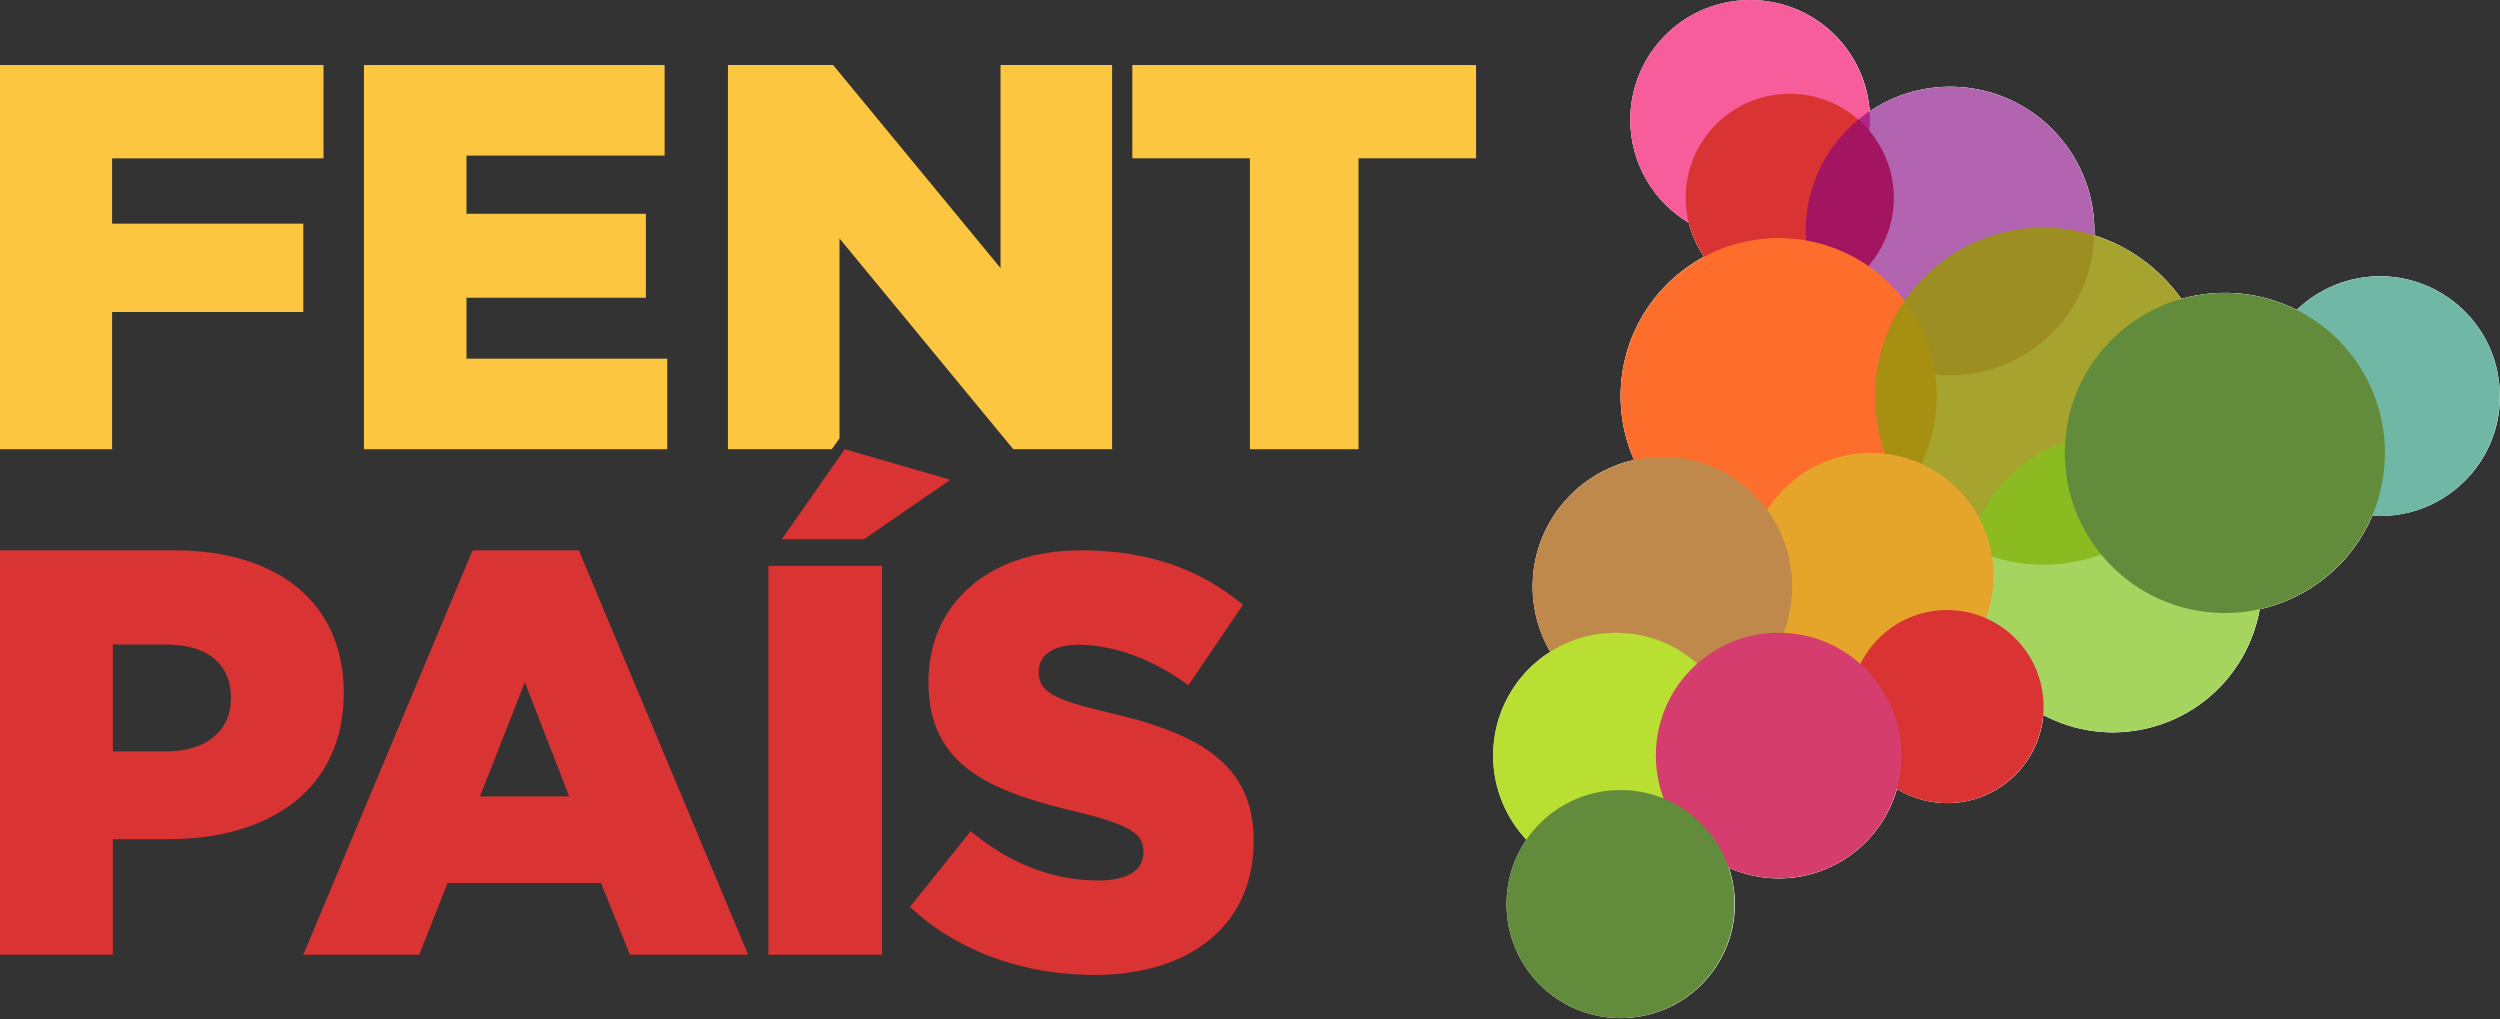 <svg width="103" height="42" viewBox="0 0 103 42" fill="none" xmlns="http://www.w3.org/2000/svg">
<rect x="0" y="0" width="103" height="42" fill="#333333" stroke="none"/>
<g style="mix-blend-mode:multiply">
<path d="M102.934 15.568C102.923 15.487 102.907 15.406 102.894 15.325C102.859 15.165 102.818 15.006 102.772 14.851C102.724 14.697 102.668 14.546 102.606 14.399C102.013 12.996 100.789 11.924 99.29 11.539C99.21 11.518 99.131 11.501 99.052 11.483C98.729 11.417 98.397 11.383 98.055 11.383C97.97 11.383 97.887 11.386 97.803 11.39C97.773 11.392 97.746 11.394 97.713 11.396C97.662 11.4 97.608 11.404 97.556 11.408C97.516 11.412 97.475 11.419 97.434 11.423C97.394 11.429 97.355 11.433 97.314 11.439C97.27 11.446 97.222 11.454 97.177 11.464C97.142 11.47 97.112 11.475 97.077 11.481C97.027 11.491 96.974 11.504 96.924 11.516C96.897 11.522 96.872 11.527 96.843 11.533C96.789 11.549 96.735 11.564 96.681 11.58C96.657 11.585 96.638 11.591 96.615 11.599C96.557 11.616 96.499 11.636 96.441 11.655C96.424 11.661 96.406 11.667 96.391 11.672C96.331 11.694 96.271 11.717 96.211 11.742C96.198 11.746 96.184 11.752 96.171 11.758C96.109 11.783 96.049 11.81 95.987 11.839C95.977 11.842 95.968 11.846 95.956 11.852C95.894 11.881 95.83 11.914 95.767 11.945C95.761 11.949 95.753 11.953 95.747 11.955C95.683 11.989 95.62 12.024 95.556 12.061C95.552 12.065 95.548 12.067 95.544 12.069C95.479 12.107 95.419 12.146 95.353 12.187C95.351 12.188 95.349 12.19 95.347 12.19C95.284 12.233 95.222 12.275 95.16 12.32C95.16 12.322 95.156 12.322 95.156 12.322C95.096 12.368 95.034 12.415 94.972 12.463C94.853 12.557 94.737 12.66 94.624 12.766C94.605 12.757 94.582 12.747 94.561 12.737C94.491 12.703 94.42 12.668 94.346 12.637C94.311 12.621 94.278 12.606 94.24 12.59C94.182 12.565 94.122 12.542 94.064 12.519C94.023 12.503 93.983 12.488 93.944 12.475C93.888 12.453 93.83 12.432 93.772 12.413C93.732 12.399 93.689 12.386 93.648 12.372C93.591 12.355 93.531 12.337 93.473 12.32C93.432 12.308 93.39 12.297 93.347 12.285C93.287 12.27 93.223 12.254 93.162 12.239C93.121 12.231 93.082 12.221 93.042 12.212C92.972 12.198 92.904 12.185 92.835 12.171C92.798 12.165 92.765 12.159 92.731 12.154C92.624 12.136 92.522 12.121 92.412 12.109C92.302 12.096 92.191 12.086 92.079 12.078C92.037 12.076 91.992 12.076 91.952 12.074C91.884 12.071 91.817 12.067 91.751 12.067C91.695 12.065 91.641 12.067 91.585 12.069C91.531 12.069 91.476 12.069 91.422 12.07C91.361 12.072 91.299 12.076 91.237 12.08C91.19 12.084 91.146 12.086 91.1 12.09C91.034 12.096 90.968 12.103 90.9 12.111C90.86 12.115 90.821 12.119 90.781 12.125C90.711 12.134 90.644 12.146 90.578 12.158C90.539 12.163 90.504 12.169 90.466 12.175C90.396 12.188 90.327 12.202 90.261 12.217C90.224 12.225 90.191 12.233 90.155 12.241C90.085 12.256 90.019 12.275 89.952 12.293C89.923 12.3 89.897 12.306 89.868 12.314C89.861 12.303 89.849 12.291 89.838 12.277C89.741 12.14 89.638 12.007 89.534 11.879C89.525 11.868 89.513 11.856 89.503 11.846C89.397 11.721 89.289 11.599 89.173 11.481C89.159 11.468 89.148 11.454 89.134 11.441C89.014 11.323 88.895 11.209 88.771 11.098C88.748 11.079 88.728 11.06 88.703 11.04C88.578 10.932 88.446 10.828 88.313 10.729C88.297 10.718 88.282 10.708 88.268 10.697C88.135 10.6 87.996 10.507 87.857 10.42C87.845 10.412 87.834 10.405 87.822 10.397C87.679 10.31 87.53 10.227 87.379 10.15C87.354 10.136 87.329 10.123 87.304 10.109C87.153 10.034 87.001 9.964 86.844 9.9C86.823 9.891 86.804 9.883 86.782 9.875C86.624 9.811 86.462 9.752 86.297 9.699C86.293 9.699 86.29 9.697 86.284 9.695C86.288 9.599 86.288 9.502 86.286 9.408C86.286 9.404 86.286 9.4 86.286 9.398C86.284 9.305 86.28 9.212 86.274 9.122C86.274 9.116 86.274 9.108 86.272 9.102C86.266 9.013 86.259 8.924 86.249 8.837C86.247 8.828 86.247 8.818 86.245 8.81C86.235 8.725 86.222 8.64 86.206 8.555C86.204 8.544 86.204 8.534 86.203 8.522C86.189 8.439 86.172 8.358 86.156 8.277C86.154 8.264 86.152 8.252 86.148 8.238C86.129 8.159 86.11 8.08 86.092 8.003C86.087 7.987 86.085 7.974 86.081 7.958C86.058 7.883 86.036 7.807 86.013 7.734C86.009 7.717 86.004 7.701 85.998 7.684C85.973 7.61 85.949 7.539 85.922 7.467C85.916 7.45 85.911 7.433 85.901 7.415C85.876 7.346 85.849 7.276 85.818 7.208C85.81 7.189 85.802 7.17 85.795 7.15C85.766 7.085 85.735 7.019 85.704 6.953C85.694 6.934 85.685 6.913 85.675 6.891C85.642 6.83 85.611 6.768 85.578 6.706C85.565 6.685 85.553 6.663 85.542 6.64C85.507 6.58 85.474 6.522 85.439 6.464C85.426 6.441 85.41 6.418 85.399 6.397C85.362 6.341 85.327 6.283 85.29 6.229C85.275 6.205 85.26 6.182 85.242 6.159C85.207 6.105 85.169 6.053 85.13 6.001C85.113 5.977 85.093 5.952 85.078 5.929C85.039 5.879 85.001 5.828 84.962 5.78C84.941 5.755 84.921 5.732 84.9 5.707C84.861 5.66 84.821 5.614 84.78 5.568C84.757 5.543 84.736 5.519 84.715 5.494C84.674 5.45 84.633 5.407 84.591 5.365C84.566 5.34 84.544 5.314 84.517 5.289C84.477 5.249 84.434 5.208 84.394 5.168C84.365 5.144 84.34 5.119 84.312 5.094C84.27 5.057 84.228 5.019 84.185 4.982C84.156 4.957 84.125 4.934 84.096 4.909C84.055 4.874 84.011 4.839 83.969 4.806C83.936 4.781 83.905 4.758 83.87 4.735C83.829 4.702 83.785 4.671 83.743 4.64C83.706 4.617 83.673 4.594 83.636 4.57C83.596 4.541 83.549 4.512 83.507 4.483C83.468 4.46 83.433 4.439 83.394 4.416C83.352 4.391 83.306 4.364 83.263 4.339C83.222 4.317 83.186 4.296 83.143 4.275C83.101 4.252 83.056 4.226 83.014 4.205C82.971 4.184 82.929 4.165 82.888 4.143C82.846 4.124 82.799 4.103 82.755 4.081C82.712 4.062 82.666 4.045 82.624 4.027C82.579 4.008 82.537 3.989 82.49 3.971C82.448 3.954 82.397 3.938 82.351 3.921C82.308 3.906 82.264 3.888 82.222 3.875C82.171 3.857 82.119 3.844 82.073 3.828C82.028 3.815 81.986 3.801 81.943 3.79C81.891 3.774 81.837 3.763 81.783 3.749C81.742 3.739 81.7 3.728 81.659 3.718C81.603 3.705 81.545 3.695 81.491 3.683C81.45 3.676 81.41 3.666 81.369 3.66C81.304 3.649 81.24 3.641 81.174 3.631C81.139 3.625 81.106 3.62 81.072 3.616C80.971 3.604 80.871 3.595 80.772 3.587C80.616 3.575 80.461 3.573 80.308 3.573C80.281 3.573 80.256 3.573 80.229 3.573C80.08 3.577 79.933 3.585 79.787 3.598C79.763 3.6 79.74 3.604 79.717 3.606C79.406 3.639 79.102 3.697 78.805 3.776C78.795 3.778 78.784 3.782 78.774 3.784C78.623 3.824 78.478 3.873 78.331 3.925C78.322 3.927 78.312 3.931 78.302 3.935C77.852 4.101 77.425 4.319 77.031 4.584C76.951 3.465 76.501 2.449 75.798 1.66C75.796 1.658 75.796 1.656 75.794 1.654C75.697 1.546 75.593 1.442 75.489 1.343C75.483 1.337 75.477 1.332 75.471 1.326C75.369 1.229 75.26 1.138 75.15 1.051C75.141 1.044 75.131 1.036 75.121 1.028C75.009 0.945 74.899 0.864 74.781 0.79C74.768 0.781 74.754 0.773 74.743 0.765C74.625 0.692 74.509 0.624 74.385 0.56C74.37 0.553 74.354 0.545 74.343 0.537C74.221 0.475 74.097 0.417 73.97 0.365C73.954 0.359 73.937 0.354 73.923 0.348C73.796 0.296 73.664 0.251 73.533 0.211C73.517 0.207 73.498 0.201 73.485 0.197C73.351 0.159 73.214 0.124 73.073 0.097C73.061 0.093 73.048 0.091 73.034 0.089C72.891 0.062 72.746 0.041 72.596 0.025C72.588 0.025 72.58 0.025 72.57 0.023C72.418 0.01 72.263 0 72.107 0C71.937 0 71.767 0.01 71.6 0.027C71.436 0.043 71.272 0.068 71.112 0.1C71.03 0.118 70.951 0.135 70.872 0.157C70.667 0.209 70.468 0.276 70.271 0.354C70.209 0.379 70.147 0.406 70.083 0.433C70.008 0.468 69.933 0.502 69.859 0.541C69.753 0.595 69.648 0.653 69.544 0.715C69.27 0.883 69.015 1.076 68.779 1.291C68.663 1.395 68.555 1.504 68.452 1.618C68.344 1.737 68.246 1.857 68.151 1.985C68.103 2.047 68.056 2.112 68.012 2.178C67.923 2.309 67.842 2.445 67.764 2.584C67.728 2.655 67.691 2.725 67.656 2.798C67.587 2.941 67.525 3.09 67.469 3.241C67.273 3.77 67.169 4.342 67.169 4.938C67.169 5.04 67.173 5.141 67.179 5.241C67.181 5.27 67.185 5.299 67.186 5.33C67.192 5.403 67.2 5.475 67.208 5.548C67.212 5.577 67.215 5.608 67.219 5.637C67.235 5.728 67.25 5.821 67.266 5.912C67.266 5.915 67.268 5.921 67.268 5.927C67.289 6.024 67.312 6.12 67.337 6.215C67.343 6.24 67.351 6.263 67.359 6.288C67.378 6.36 67.399 6.431 67.424 6.501C67.432 6.528 67.44 6.553 67.449 6.578C67.482 6.663 67.511 6.748 67.546 6.831C67.55 6.837 67.552 6.843 67.554 6.847C67.592 6.938 67.633 7.029 67.675 7.116C67.685 7.133 67.693 7.15 67.702 7.17C67.741 7.239 67.776 7.309 67.817 7.378C67.828 7.398 67.84 7.417 67.851 7.436C67.898 7.516 67.946 7.595 67.998 7.672C68 7.674 68 7.678 68.002 7.68C68.058 7.763 68.12 7.844 68.178 7.925C68.186 7.935 68.193 7.945 68.203 7.954C68.253 8.022 68.309 8.09 68.367 8.155C68.379 8.169 68.388 8.18 68.4 8.194C68.464 8.267 68.53 8.337 68.599 8.406C68.671 8.48 68.744 8.551 68.821 8.619C68.825 8.623 68.829 8.625 68.833 8.629C68.903 8.691 68.974 8.75 69.048 8.808C69.059 8.818 69.071 8.828 69.082 8.835C69.158 8.895 69.237 8.953 69.316 9.008L69.318 9.009C69.407 9.069 69.494 9.125 69.585 9.179C69.591 9.205 69.6 9.228 69.606 9.253C69.625 9.322 69.647 9.39 69.668 9.46C69.687 9.52 69.707 9.58 69.73 9.639C69.755 9.707 69.778 9.775 69.807 9.84C69.834 9.896 69.857 9.951 69.882 10.007C69.917 10.072 69.948 10.138 69.985 10.204C70.012 10.254 70.041 10.302 70.072 10.351C70.11 10.416 70.149 10.482 70.192 10.544C70.199 10.555 70.205 10.567 70.215 10.577C70.213 10.579 70.209 10.581 70.205 10.582C70.089 10.644 69.975 10.712 69.859 10.782C69.838 10.797 69.817 10.811 69.793 10.826C69.701 10.884 69.612 10.944 69.523 11.008C69.498 11.025 69.475 11.04 69.451 11.058C69.239 11.214 69.036 11.381 68.847 11.56C68.821 11.582 68.8 11.605 68.777 11.626C68.698 11.701 68.62 11.779 68.547 11.86C68.53 11.877 68.512 11.893 68.497 11.91C68.408 12.007 68.323 12.105 68.24 12.208C68.224 12.225 68.211 12.245 68.195 12.264C68.132 12.347 68.066 12.434 68 12.523C67.981 12.55 67.96 12.577 67.94 12.606C67.871 12.704 67.805 12.807 67.739 12.911C67.735 12.919 67.73 12.925 67.726 12.932C67.658 13.045 67.594 13.159 67.531 13.274C67.515 13.303 67.499 13.334 67.486 13.363C67.44 13.456 67.393 13.549 67.353 13.642C67.339 13.673 67.326 13.702 67.312 13.732C67.262 13.852 67.21 13.974 67.167 14.098C67.161 14.115 67.154 14.133 67.148 14.15C67.109 14.258 67.076 14.366 67.043 14.476C67.032 14.513 67.022 14.55 67.011 14.587C66.98 14.691 66.957 14.797 66.933 14.904C66.928 14.929 66.92 14.954 66.914 14.981C66.885 15.11 66.866 15.242 66.846 15.375C66.841 15.408 66.837 15.441 66.833 15.474C66.817 15.578 66.806 15.684 66.798 15.791C66.794 15.829 66.79 15.868 66.788 15.907C66.781 16.044 66.775 16.181 66.775 16.318C66.775 16.32 66.775 16.32 66.775 16.32C66.775 16.324 66.775 16.328 66.775 16.332C66.775 16.444 66.777 16.554 66.783 16.662C66.785 16.697 66.788 16.732 66.79 16.767C66.796 16.846 66.802 16.923 66.81 17C66.814 17.041 66.819 17.08 66.827 17.118C66.835 17.19 66.844 17.263 66.856 17.335C66.862 17.373 66.87 17.412 66.877 17.453C66.889 17.522 66.9 17.594 66.918 17.663C66.926 17.702 66.935 17.739 66.943 17.777C66.96 17.847 66.976 17.916 66.995 17.986C67.005 18.023 67.015 18.059 67.024 18.096C67.046 18.166 67.065 18.235 67.086 18.303C67.098 18.338 67.111 18.372 67.123 18.409C67.146 18.477 67.169 18.544 67.194 18.612C67.208 18.647 67.221 18.682 67.235 18.715C67.264 18.782 67.289 18.85 67.32 18.916C67.324 18.925 67.328 18.937 67.333 18.948C66.885 19.049 66.46 19.203 66.064 19.408C66.062 19.408 66.058 19.41 66.056 19.412C65.662 19.615 65.295 19.868 64.966 20.156C64.964 20.16 64.96 20.162 64.958 20.164C64.852 20.261 64.751 20.355 64.653 20.456C64.645 20.465 64.638 20.473 64.63 20.481C64.533 20.585 64.439 20.686 64.352 20.798C64.348 20.802 64.346 20.805 64.342 20.808C64.249 20.922 64.162 21.038 64.081 21.159C64.004 21.273 63.932 21.389 63.862 21.511C63.853 21.526 63.843 21.542 63.836 21.555C63.77 21.673 63.71 21.789 63.652 21.913C63.644 21.93 63.636 21.948 63.629 21.967C63.573 22.089 63.517 22.216 63.472 22.344C63.47 22.352 63.468 22.359 63.464 22.367C63.42 22.493 63.379 22.62 63.345 22.752C63.341 22.767 63.335 22.782 63.331 22.798C63.296 22.927 63.267 23.059 63.244 23.192C63.238 23.217 63.234 23.241 63.231 23.264C63.206 23.399 63.19 23.532 63.178 23.668C63.175 23.691 63.175 23.71 63.173 23.735C63.161 23.874 63.153 24.019 63.153 24.166C63.153 24.276 63.159 24.385 63.165 24.497C63.167 24.529 63.169 24.555 63.173 24.587C63.178 24.671 63.186 24.754 63.198 24.837C63.2 24.866 63.203 24.893 63.207 24.92C63.24 25.14 63.283 25.357 63.341 25.565C63.345 25.583 63.349 25.594 63.352 25.608C63.381 25.706 63.408 25.801 63.441 25.894C63.445 25.905 63.449 25.917 63.455 25.929C63.567 26.253 63.712 26.562 63.882 26.854C63.528 27.077 63.207 27.343 62.925 27.641C62.921 27.645 62.916 27.649 62.912 27.652C62.703 27.873 62.516 28.112 62.347 28.367C62.34 28.381 62.332 28.393 62.324 28.404C62.278 28.48 62.231 28.555 62.189 28.628C62.183 28.642 62.175 28.654 62.168 28.665C62.069 28.841 61.982 29.019 61.907 29.204C61.899 29.224 61.891 29.243 61.884 29.26C61.857 29.332 61.83 29.405 61.803 29.479C61.795 29.504 61.787 29.527 61.777 29.554C61.75 29.629 61.729 29.709 61.708 29.784C61.704 29.803 61.698 29.821 61.694 29.836C61.667 29.935 61.646 30.029 61.627 30.126C61.623 30.145 61.619 30.167 61.615 30.186C61.602 30.261 61.586 30.341 61.575 30.42C61.571 30.451 61.567 30.484 61.563 30.515C61.555 30.586 61.547 30.658 61.542 30.729C61.54 30.76 61.538 30.789 61.536 30.82C61.53 30.918 61.526 31.021 61.526 31.125C61.526 31.288 61.534 31.446 61.549 31.605C61.549 31.612 61.549 31.62 61.551 31.628C61.565 31.782 61.588 31.933 61.617 32.082C61.619 32.092 61.621 32.103 61.623 32.115C61.652 32.262 61.688 32.405 61.731 32.55C61.733 32.561 61.737 32.573 61.741 32.584C61.783 32.725 61.831 32.866 61.888 33.004C61.891 33.011 61.895 33.023 61.899 33.033C61.955 33.17 62.019 33.307 62.087 33.438C62.09 33.446 62.094 33.452 62.098 33.46C62.168 33.593 62.243 33.722 62.322 33.85C62.326 33.854 62.33 33.858 62.332 33.862C62.415 33.991 62.502 34.115 62.597 34.235C62.597 34.237 62.599 34.239 62.601 34.24C62.695 34.362 62.796 34.478 62.902 34.59C62.9 34.594 62.898 34.598 62.896 34.602C62.871 34.633 62.854 34.666 62.833 34.7C62.78 34.78 62.73 34.863 62.682 34.95C62.657 34.994 62.633 35.039 62.608 35.085C62.568 35.164 62.527 35.247 62.49 35.33C62.469 35.371 62.45 35.417 62.432 35.458C62.382 35.582 62.336 35.707 62.295 35.835C62.288 35.858 62.284 35.879 62.276 35.902C62.243 36.014 62.214 36.129 62.189 36.245C62.179 36.287 62.172 36.333 62.164 36.378C62.143 36.476 62.127 36.579 62.117 36.679C62.112 36.722 62.106 36.766 62.102 36.809C62.089 36.95 62.081 37.093 62.081 37.242H62.077C62.077 38.053 62.284 38.817 62.647 39.481C62.717 39.615 62.796 39.744 62.881 39.87C63.051 40.119 63.244 40.353 63.457 40.566C63.563 40.672 63.671 40.77 63.789 40.867C63.978 41.022 64.181 41.159 64.392 41.283C64.483 41.337 64.578 41.389 64.674 41.437C65.308 41.758 66.019 41.94 66.781 41.94C67.915 41.94 68.957 41.536 69.768 40.867C69.884 40.77 69.996 40.67 70.103 40.566C70.315 40.353 70.507 40.119 70.677 39.87C70.76 39.744 70.839 39.615 70.912 39.481C71.055 39.215 71.175 38.937 71.27 38.637C71.405 38.196 71.479 37.727 71.479 37.24C71.479 37.093 71.471 36.95 71.457 36.803C71.451 36.751 71.444 36.699 71.436 36.647C71.426 36.556 71.411 36.469 71.395 36.382C71.386 36.32 71.372 36.258 71.357 36.196C71.341 36.121 71.318 36.045 71.301 35.97C71.281 35.906 71.262 35.844 71.245 35.779C71.241 35.767 71.237 35.754 71.233 35.738C71.312 35.775 71.392 35.806 71.471 35.841H71.473C71.552 35.871 71.631 35.897 71.712 35.926C71.714 35.926 71.718 35.928 71.72 35.929C71.797 35.955 71.875 35.976 71.954 35.999C71.96 36.001 71.968 36.003 71.973 36.005C72.049 36.024 72.122 36.042 72.2 36.059C72.209 36.059 72.221 36.063 72.234 36.067C72.302 36.082 72.373 36.096 72.447 36.107C72.462 36.109 72.48 36.113 72.493 36.117C72.561 36.129 72.629 36.136 72.696 36.144C72.717 36.148 72.737 36.148 72.756 36.152C72.824 36.159 72.891 36.165 72.959 36.169C72.98 36.171 72.999 36.173 73.021 36.173C73.11 36.179 73.201 36.181 73.291 36.181C73.419 36.181 73.55 36.175 73.676 36.165C73.703 36.163 73.724 36.161 73.748 36.159C73.871 36.148 73.993 36.132 74.113 36.113C74.136 36.109 74.157 36.105 74.178 36.102C74.3 36.08 74.426 36.055 74.544 36.024C74.544 36.024 74.546 36.024 74.546 36.022C74.669 35.989 74.789 35.957 74.909 35.914C74.928 35.906 74.948 35.902 74.967 35.895C75.083 35.854 75.193 35.808 75.307 35.761C75.322 35.756 75.338 35.748 75.351 35.74C75.583 35.638 75.804 35.518 76.016 35.381C76.03 35.371 76.041 35.363 76.053 35.355C76.159 35.288 76.262 35.215 76.36 35.139C76.368 35.133 76.374 35.129 76.38 35.124C76.586 34.965 76.778 34.791 76.957 34.602C76.961 34.598 76.967 34.59 76.971 34.586C77.247 34.297 77.487 33.972 77.684 33.624C77.684 33.624 77.684 33.624 77.686 33.62C77.887 33.268 78.047 32.892 78.157 32.492C78.198 32.519 78.241 32.54 78.283 32.563C78.308 32.578 78.331 32.594 78.36 32.608C78.457 32.66 78.557 32.708 78.658 32.751C78.685 32.762 78.71 32.772 78.737 32.783C78.82 32.816 78.905 32.845 78.992 32.876C79.023 32.886 79.05 32.895 79.083 32.907C79.193 32.94 79.302 32.967 79.415 32.99C79.435 32.994 79.454 32.998 79.472 33.002C79.57 33.021 79.671 33.036 79.769 33.046C79.804 33.05 79.835 33.054 79.866 33.058C79.986 33.069 80.105 33.077 80.229 33.077C80.364 33.077 80.496 33.069 80.625 33.054C80.668 33.05 80.712 33.042 80.755 33.036C80.842 33.025 80.927 33.013 81.01 32.996C81.06 32.984 81.112 32.973 81.162 32.959C81.234 32.94 81.309 32.922 81.381 32.901C81.433 32.886 81.487 32.867 81.537 32.849C81.605 32.826 81.671 32.803 81.738 32.778C81.79 32.754 81.845 32.729 81.897 32.704C81.957 32.675 82.017 32.65 82.079 32.617C82.129 32.588 82.181 32.559 82.233 32.528C82.287 32.497 82.345 32.464 82.399 32.426C82.45 32.393 82.5 32.358 82.548 32.322C82.598 32.285 82.65 32.248 82.699 32.209C82.745 32.171 82.796 32.13 82.84 32.09C82.886 32.049 82.933 32.01 82.975 31.968C83.022 31.925 83.066 31.879 83.111 31.833C83.151 31.79 83.19 31.746 83.228 31.703C83.271 31.655 83.313 31.601 83.354 31.552C83.389 31.506 83.424 31.462 83.456 31.415C83.495 31.359 83.534 31.303 83.57 31.247C83.603 31.203 83.628 31.152 83.657 31.106C83.694 31.048 83.727 30.984 83.76 30.922C83.785 30.876 83.806 30.824 83.831 30.777C83.86 30.714 83.889 30.648 83.918 30.578C83.938 30.532 83.953 30.48 83.971 30.431C83.996 30.364 84.019 30.294 84.04 30.223C84.054 30.176 84.067 30.124 84.081 30.074C84.098 30.002 84.117 29.927 84.131 29.852C84.141 29.803 84.146 29.753 84.154 29.705C84.166 29.626 84.179 29.546 84.187 29.467C84.187 29.459 84.189 29.456 84.189 29.448C84.189 29.448 84.189 29.448 84.191 29.448C84.656 29.697 85.155 29.885 85.677 30.006C85.696 30.01 85.714 30.014 85.731 30.018C85.795 30.033 85.862 30.045 85.93 30.058C85.959 30.064 85.984 30.07 86.015 30.074C86.075 30.087 86.135 30.095 86.197 30.103C86.231 30.107 86.268 30.114 86.303 30.118C86.359 30.126 86.419 30.132 86.473 30.138C86.514 30.142 86.554 30.145 86.595 30.147C86.647 30.153 86.701 30.155 86.755 30.161C86.8 30.161 86.844 30.165 86.889 30.165C86.939 30.165 86.991 30.169 87.041 30.169C87.088 30.169 87.138 30.165 87.186 30.165C87.234 30.165 87.283 30.165 87.331 30.161C87.383 30.157 87.436 30.153 87.488 30.149C87.532 30.147 87.579 30.143 87.623 30.14C87.679 30.134 87.737 30.128 87.793 30.12C87.834 30.114 87.876 30.111 87.917 30.103C87.982 30.095 88.048 30.084 88.114 30.072C88.149 30.066 88.181 30.06 88.214 30.055C88.313 30.033 88.415 30.014 88.512 29.989C88.512 29.989 88.512 29.989 88.514 29.989C88.647 29.956 88.781 29.917 88.912 29.877C88.945 29.863 88.98 29.855 89.012 29.844C89.134 29.801 89.258 29.757 89.376 29.709C89.383 29.705 89.389 29.705 89.397 29.701C89.521 29.651 89.644 29.595 89.764 29.535C89.795 29.519 89.822 29.504 89.849 29.492C89.963 29.434 90.072 29.372 90.18 29.309C90.189 29.305 90.197 29.301 90.207 29.297C90.321 29.229 90.435 29.156 90.545 29.079C90.566 29.063 90.589 29.048 90.613 29.03C90.715 28.959 90.814 28.884 90.914 28.804C90.92 28.8 90.926 28.797 90.933 28.789C91.038 28.702 91.138 28.613 91.239 28.52C91.256 28.505 91.272 28.489 91.285 28.476C91.38 28.385 91.472 28.294 91.559 28.199C91.563 28.195 91.567 28.192 91.571 28.188C91.666 28.085 91.755 27.979 91.842 27.873C91.851 27.859 91.859 27.848 91.869 27.836C91.956 27.73 92.035 27.622 92.11 27.511C92.114 27.508 92.114 27.508 92.114 27.508C92.197 27.388 92.271 27.27 92.344 27.144C92.346 27.138 92.35 27.133 92.356 27.125C92.499 26.88 92.628 26.622 92.736 26.356C92.903 25.952 93.026 25.529 93.104 25.092C93.117 25.092 93.131 25.088 93.144 25.084C93.241 25.059 93.339 25.036 93.434 25.009C93.455 25.005 93.477 24.997 93.5 24.991C93.62 24.955 93.739 24.918 93.857 24.875C93.865 24.872 93.871 24.872 93.876 24.868C93.987 24.829 94.091 24.788 94.195 24.746C94.228 24.734 94.255 24.721 94.286 24.705C94.369 24.671 94.453 24.634 94.534 24.593C94.565 24.578 94.596 24.562 94.628 24.547C94.712 24.506 94.793 24.464 94.874 24.419C94.899 24.404 94.922 24.388 94.949 24.379C95.16 24.257 95.367 24.122 95.562 23.979C95.585 23.963 95.602 23.948 95.624 23.934C95.699 23.878 95.774 23.816 95.85 23.756C95.875 23.737 95.9 23.716 95.927 23.693C95.997 23.637 96.064 23.575 96.13 23.511C96.155 23.492 96.176 23.471 96.2 23.449C96.279 23.374 96.356 23.297 96.431 23.217C96.439 23.21 96.447 23.202 96.455 23.194C96.543 23.103 96.627 23.009 96.708 22.914C96.717 22.902 96.725 22.891 96.735 22.881C96.802 22.798 96.87 22.715 96.934 22.63C96.955 22.603 96.972 22.58 96.99 22.555C97.044 22.479 97.098 22.404 97.15 22.326C97.168 22.297 97.189 22.272 97.204 22.245C97.257 22.162 97.311 22.075 97.363 21.988C97.374 21.969 97.386 21.95 97.396 21.932C97.519 21.718 97.631 21.494 97.732 21.262C97.736 21.252 97.74 21.244 97.742 21.236C97.852 21.244 97.956 21.248 98.064 21.248C98.917 21.248 99.719 21.034 100.42 20.651C100.488 20.614 100.555 20.576 100.623 20.533C100.963 20.326 101.276 20.081 101.555 19.801C101.723 19.634 101.877 19.455 102.02 19.265C102.115 19.138 102.204 19.006 102.287 18.871C102.49 18.531 102.656 18.166 102.78 17.779C102.923 17.315 103 16.823 103 16.311C102.992 16.065 102.973 15.814 102.934 15.568Z" fill="white"/>
</g>
<mask id="mask0_2561_23404" style="mask-type:luminance" maskUnits="userSpaceOnUse" x="61" y="0" width="42" height="42">
<path d="M102.993 0.002H61.515V41.946H102.993V0.002Z" fill="white"/>
</mask>
<g mask="url(#mask0_2561_23404)">
<path d="M98.055 11.385C96.725 11.385 95.52 11.912 94.631 12.768C93.954 12.43 93.21 12.2 92.416 12.109C91.535 12.009 90.677 12.088 89.871 12.316C89.005 11.089 87.749 10.158 86.286 9.696C86.385 6.526 83.961 3.817 80.769 3.589C79.393 3.49 78.092 3.869 77.029 4.586C76.848 2.024 74.714 0.002 72.107 0.002C69.38 0.002 67.169 2.213 67.169 4.94C67.169 6.743 68.136 8.318 69.579 9.18C69.703 9.69 69.921 10.161 70.206 10.579C68.159 11.676 66.769 13.837 66.769 16.322C66.769 17.258 66.967 18.146 67.322 18.951C64.932 19.484 63.144 21.615 63.144 24.168C63.144 25.15 63.411 26.066 63.871 26.856C62.458 27.755 61.517 29.332 61.517 31.129C61.517 32.472 62.041 33.688 62.891 34.596C62.373 35.352 62.07 36.262 62.07 37.248C62.07 39.845 64.172 41.947 66.769 41.947C69.365 41.947 71.467 39.845 71.467 37.248C71.467 36.726 71.38 36.221 71.222 35.752C71.852 36.034 72.548 36.192 73.282 36.192C75.597 36.192 77.551 34.631 78.15 32.507C78.753 32.874 79.464 33.089 80.224 33.089C82.299 33.089 84.008 31.494 84.181 29.46C85.463 30.14 86.986 30.37 88.505 29.999C90.945 29.405 92.683 27.428 93.096 25.105C95.162 24.648 96.903 23.21 97.736 21.25C97.844 21.258 97.949 21.262 98.057 21.262C100.784 21.262 102.997 19.053 102.997 16.326C102.995 13.595 100.782 11.385 98.055 11.385Z" fill="white"/>
</g>
<g style="mix-blend-mode:multiply">
<path d="M102.992 16.322C102.992 19.049 100.782 21.26 98.055 21.26C95.328 21.26 93.119 19.049 93.119 16.322C93.119 13.595 95.328 11.384 98.055 11.384C100.782 11.384 102.992 13.593 102.992 16.322Z" fill="#349980" fill-opacity="0.7"/>
</g>
<path opacity="0.68" d="M77.041 4.938C77.041 7.664 74.828 9.875 72.101 9.875C69.376 9.875 67.165 7.664 67.165 4.938C67.165 2.211 69.376 0 72.101 0C74.828 0.002 77.041 2.213 77.041 4.938Z" fill="#F4136B"/>
<g style="mix-blend-mode:multiply">
<path d="M78.013 7.811C78.2 10.171 76.438 12.237 74.078 12.424C71.716 12.612 69.653 10.851 69.465 8.489C69.276 6.13 71.036 4.064 73.4 3.877C75.759 3.689 77.823 5.453 78.013 7.811Z" fill="#D93333"/>
</g>
<g style="mix-blend-mode:multiply" opacity="0.61">
<path d="M86.27 9.943C86.037 13.219 83.192 15.683 79.916 15.449C76.642 15.215 74.177 12.37 74.41 9.095C74.644 5.819 77.489 3.355 80.765 3.589C84.04 3.823 86.504 6.665 86.27 9.943Z" fill="#82027E"/>
</g>
<g style="mix-blend-mode:multiply">
<path d="M79.793 16.322C79.793 19.919 76.874 22.837 73.28 22.837C69.683 22.837 66.767 19.919 66.767 16.322C66.767 12.726 69.683 9.809 73.28 9.809C76.874 9.808 79.793 12.726 79.793 16.322Z" fill="#FD6E2D"/>
</g>
<g style="mix-blend-mode:multiply">
<path d="M91.14 16.322C91.14 20.158 88.031 23.266 84.192 23.266C80.358 23.266 77.247 20.158 77.247 16.322C77.247 12.486 80.356 9.377 84.192 9.377C88.031 9.375 91.14 12.486 91.14 16.322Z" fill="#9A950F" fill-opacity="0.86"/>
</g>
<g style="mix-blend-mode:multiply">
<path d="M93.013 22.582C93.814 25.873 91.795 29.195 88.502 29.995C85.209 30.799 81.889 28.779 81.087 25.484C80.285 22.193 82.304 18.873 85.597 18.071C88.89 17.269 92.21 19.288 93.013 22.582Z" fill="#80C41C" fill-opacity="0.7"/>
</g>
<g style="mix-blend-mode:multiply">
<path d="M90.915 25.214C87.298 24.8 84.698 21.53 85.112 17.913C85.528 14.293 88.796 11.696 92.415 12.109C96.033 12.523 98.63 15.793 98.216 19.41C97.803 23.03 94.533 25.627 90.915 25.214Z" fill="#628C3C"/>
</g>
<g style="mix-blend-mode:multiply">
<path d="M82.133 23.714C82.133 26.503 79.87 28.768 77.081 28.768C74.29 28.768 72.029 26.503 72.029 23.714C72.029 20.925 74.29 18.66 77.081 18.66C79.87 18.66 82.133 20.925 82.133 23.714Z" fill="#E5A42A"/>
</g>
<path d="M84.195 29.111C84.195 31.305 82.413 33.087 80.217 33.087C78.022 33.087 76.242 31.305 76.242 29.111C76.242 26.914 78.022 25.134 80.217 25.134C82.413 25.134 84.195 26.916 84.195 29.111Z" fill="#D93333"/>
<g style="mix-blend-mode:multiply">
<path d="M73.837 24.168C73.837 27.119 71.443 29.515 68.49 29.515C65.537 29.515 63.141 27.121 63.141 24.168C63.141 21.215 65.535 18.821 68.49 18.821C71.443 18.821 73.837 21.213 73.837 24.168Z" fill="#BE894A"/>
</g>
<g style="mix-blend-mode:multiply">
<path d="M71.631 31.129C71.631 33.923 69.367 36.187 66.574 36.187C63.779 36.187 61.515 33.923 61.515 31.129C61.515 28.335 63.779 26.07 66.574 26.07C69.367 26.07 71.631 28.335 71.631 31.129Z" fill="#B8DF32"/>
</g>
<g style="mix-blend-mode:multiply">
<path d="M78.338 31.129C78.338 33.923 76.073 36.187 73.28 36.187C70.486 36.187 68.221 33.923 68.221 31.129C68.221 28.335 70.486 26.07 73.278 26.07C76.073 26.07 78.338 28.335 78.338 31.129Z" fill="#D43D6D"/>
</g>
<g style="mix-blend-mode:multiply">
<path d="M71.463 37.246C71.463 39.843 69.359 41.946 66.765 41.946C64.17 41.946 62.065 39.843 62.065 37.246C62.065 34.652 64.17 32.55 66.765 32.55C69.359 32.551 71.463 34.652 71.463 37.246Z" fill="#628C3C"/>
</g>
<path d="M4.619 18.508V12.855H12.496V9.215H4.619V6.525H13.329V2.679H0V18.508H4.619Z" fill="#FDC640"/>
<path d="M27.491 18.508V14.777H19.219V12.267H26.611V8.808H19.219V6.411H27.382V2.679H14.995V18.508H27.491Z" fill="#FDC640"/>
<path d="M34.7 17.898L34.588 18.056V9.825L41.748 18.508H45.819V2.679H41.222V11.045L34.325 2.679H29.991V18.508H34.27" fill="#FDC640"/>
<path d="M46.652 2.679V6.523H51.496V18.508H55.971V6.523H60.814V2.679H46.652Z" fill="#FDC640"/>
<path d="M0 22.673H7.19C11.431 22.673 14.162 24.839 14.162 28.528V28.576C14.162 32.503 11.118 34.574 6.95 34.574H4.648V39.335H0V22.673ZM6.854 30.957C8.506 30.957 9.513 30.099 9.513 28.791V28.743C9.513 27.315 8.506 26.554 6.83 26.554H4.649V30.958L6.854 30.957Z" fill="#D93333"/>
<path d="M19.471 22.673H23.848L30.824 39.335H25.954L24.761 36.381H18.441L17.271 39.335H12.496L19.471 22.673ZM23.45 32.812L21.624 28.108L19.776 32.812H23.45Z" fill="#D93333"/>
<path d="M31.657 23.314H36.342V39.335H31.657V23.314ZM34.806 18.508L39.154 19.767L35.599 22.215H32.21L34.806 18.508Z" fill="#D93333"/>
<path d="M37.488 37.364L39.992 34.247C41.592 35.575 43.377 36.277 45.254 36.277C46.459 36.277 47.109 35.842 47.109 35.117V35.069C47.109 34.368 46.575 33.982 44.373 33.451C40.919 32.629 38.253 31.614 38.253 28.134V28.086C38.253 24.945 40.641 22.673 44.535 22.673C47.294 22.673 49.45 23.446 51.211 24.92L48.962 28.23C47.479 27.143 45.857 26.564 44.42 26.564C43.33 26.564 42.796 27.047 42.796 27.651V27.699C42.796 28.473 43.352 28.81 45.6 29.343C49.332 30.188 51.651 31.446 51.651 34.609V34.658C51.651 38.113 49.032 40.168 45.09 40.168C42.216 40.168 39.481 39.225 37.488 37.364Z" fill="#D93333"/>
</svg>
